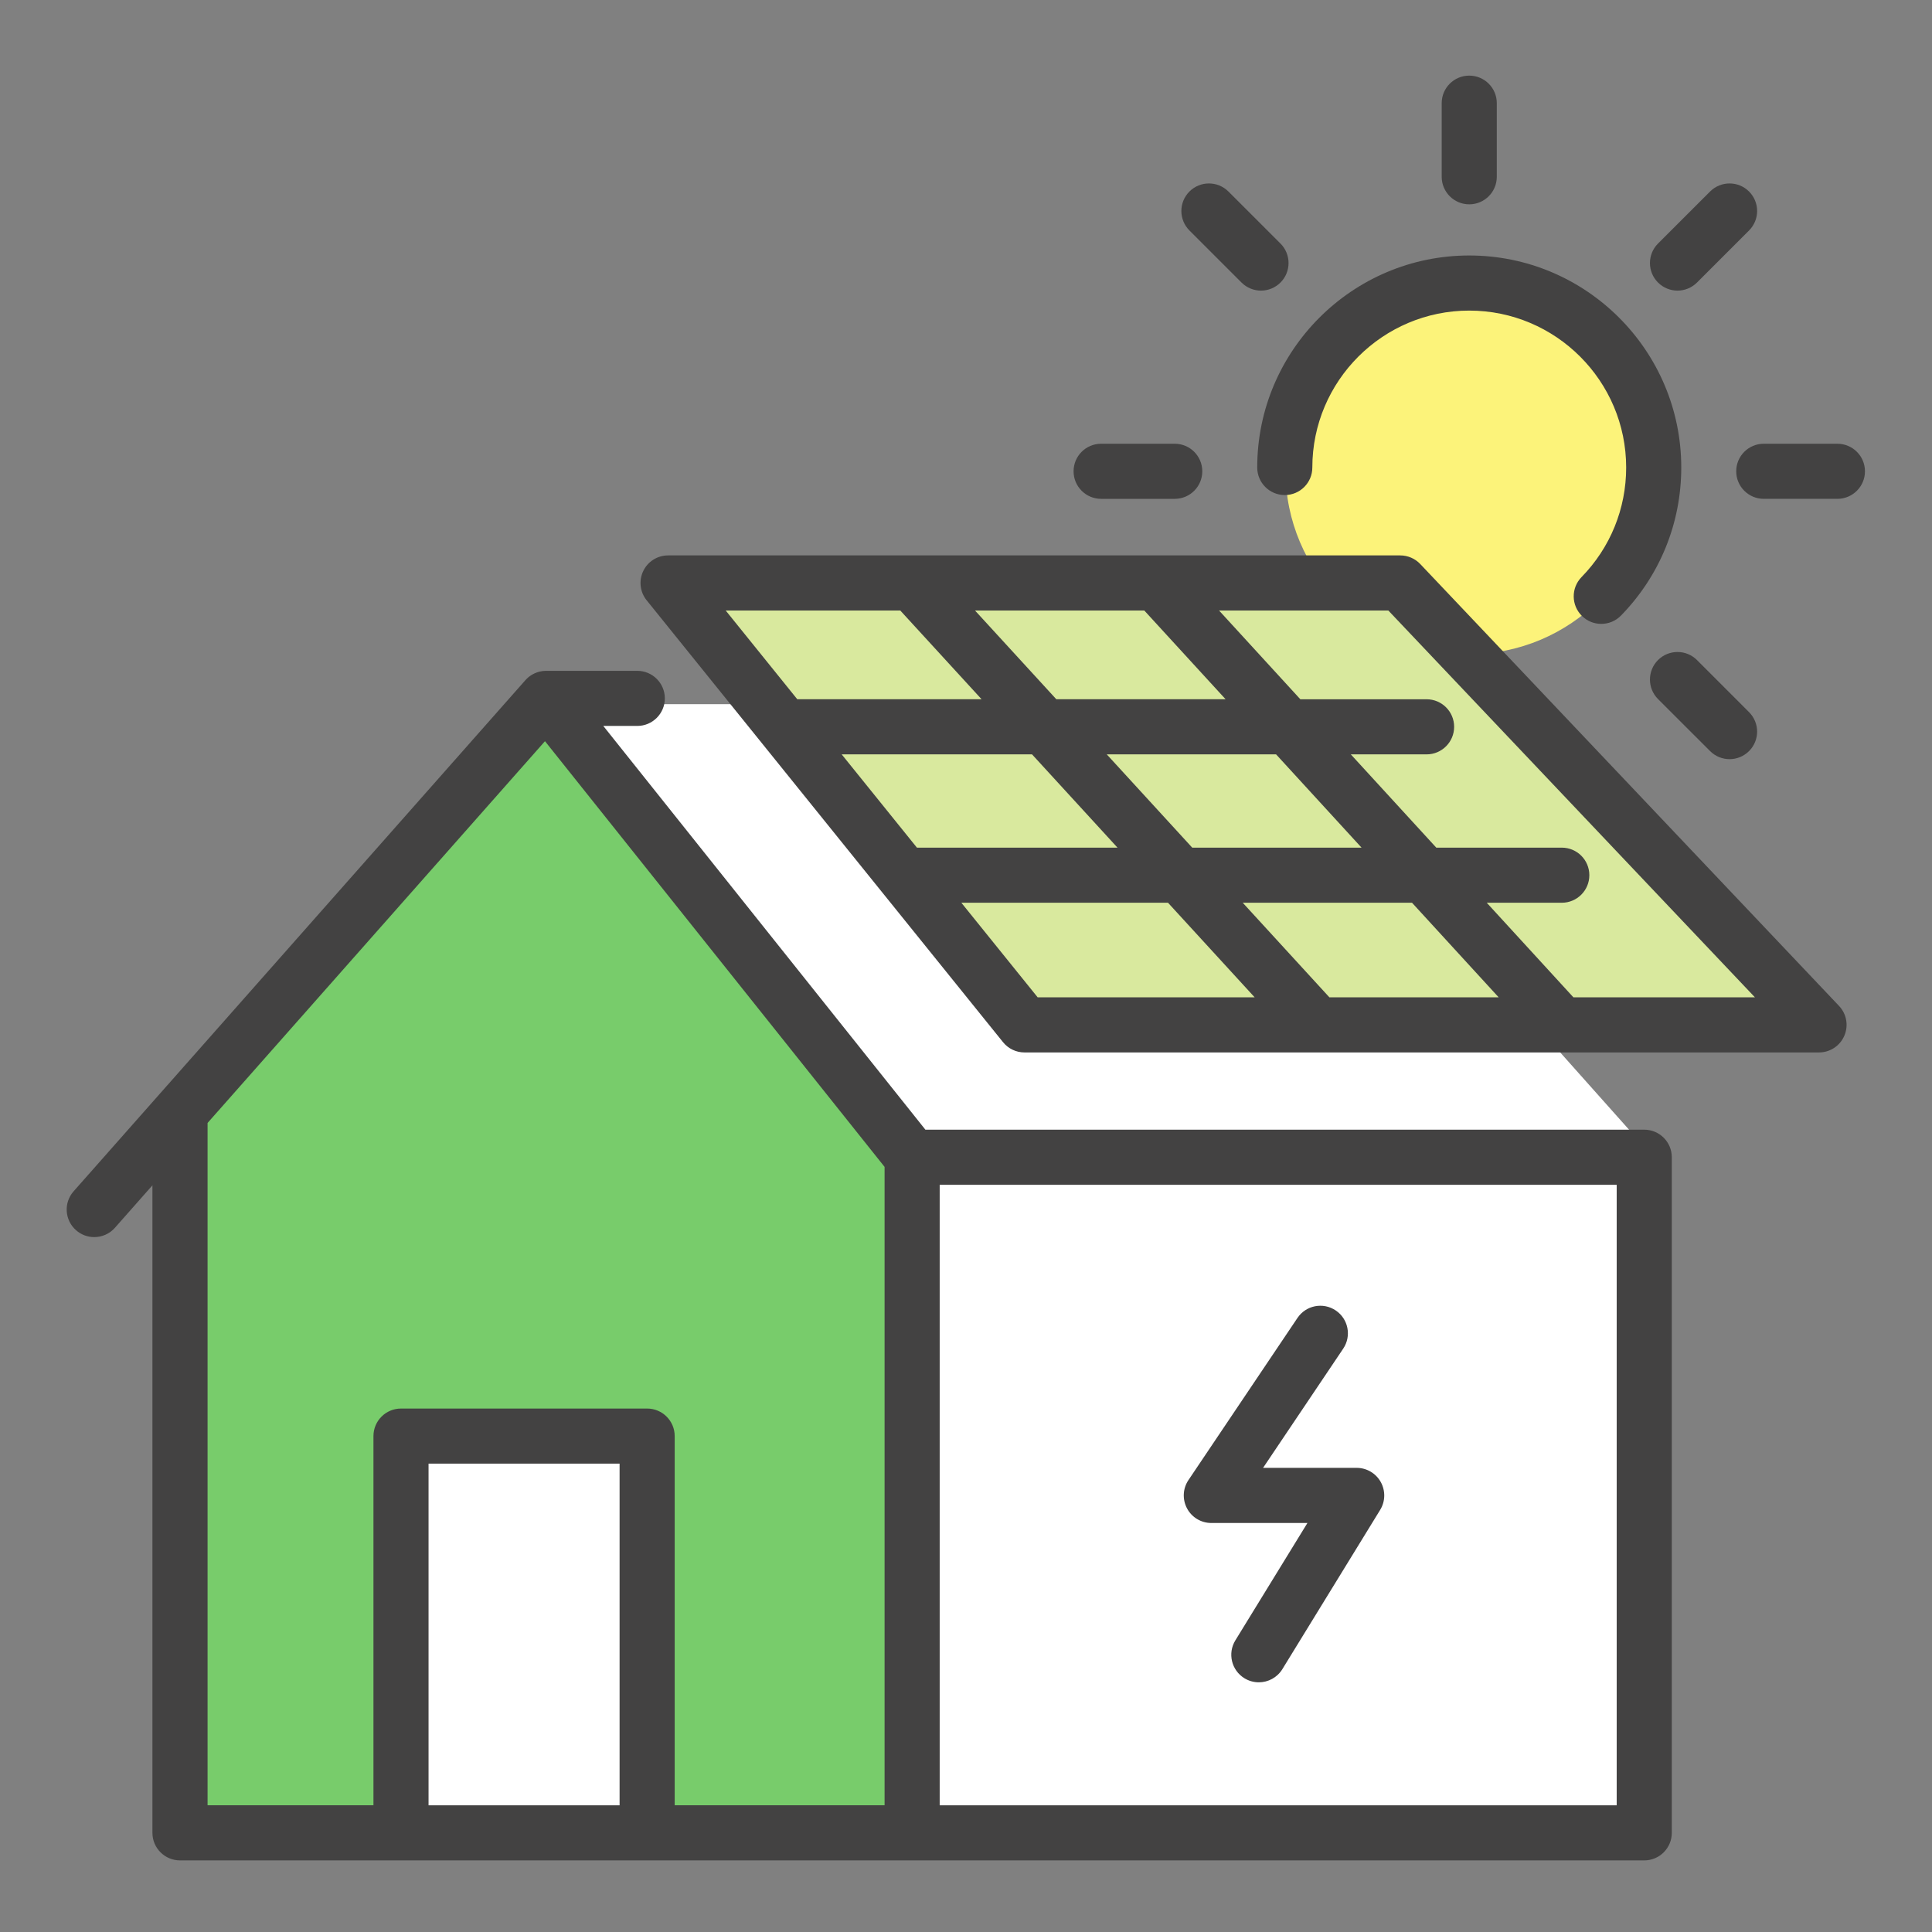 <?xml version="1.0" encoding="UTF-8"?>
<!DOCTYPE svg PUBLIC "-//W3C//DTD SVG 1.1//EN" "http://www.w3.org/Graphics/SVG/1.1/DTD/svg11.dtd">
<!-- Creator: CorelDRAW 2019 (64-Bit) -->
<svg xmlns="http://www.w3.org/2000/svg" xml:space="preserve" width="500px" height="500px" version="1.1" style="shape-rendering:geometricPrecision; text-rendering:geometricPrecision; image-rendering:optimizeQuality; fill-rule:evenodd; clip-rule:evenodd"
viewBox="0 0 500 500"
 xmlns:xlink="http://www.w3.org/1999/xlink"
 xmlns:xodm="http://www.corel.com/coreldraw/odm/2003"
 enable-background="new 0 0 512 512">
 <rect x="0" y="0" width="500" height="500" fill="#808080" stroke="none"/>
 <defs>
  <style type="text/css">
   <![CDATA[
    .fil4 {fill:#434242}
    .fil0 {fill:#78CC6B}
    .fil3 {fill:#D9E99E}
    .fil2 {fill:#FCF37A}
    .fil1 {fill:white}
   ]]>
  </style>
 </defs>
 <g id="Layer_x0020_1">
  <g id="_1420123832032">
   <g>
    <polygon class="fil0" points="236.18,474.01 46.99,474.01 46.99,289.56 141.32,181.18 236.18,299.07 "/>
    <rect class="fil1" x="104.03" y="371.33" width="63.7" height="103.63"/>
    <polygon class="fil1" points="323.47,182.24 145.33,182.24 232.04,296.61 425.38,296.61 "/>
    <rect class="fil1" x="236.18" y="299.07" width="189.19" height="174.93"/>
    <circle class="fil2" cx="380.22" cy="121.76" r="47.54"/>
    <polygon class="fil3" points="362.37,150.87 172.9,150.87 265.13,265.23 470.76,265.23 "/>
    <g>
     <path class="fil4" d="M332.5 128.12c3.94,0 7.13,-3.19 7.13,-7.13 0,-22.39 18.22,-40.61 40.61,-40.61 22.39,0 40.61,18.22 40.61,40.61 0,10.66 -4.1,20.73 -11.55,28.36 -2.75,2.82 -2.69,7.33 0.13,10.08 1.39,1.36 3.18,2.03 4.98,2.03 1.85,0 3.7,-0.72 5.1,-2.15 10.06,-10.31 15.6,-23.92 15.6,-38.32 0,-30.25 -24.62,-54.87 -54.87,-54.87 -30.25,0 -54.87,24.62 -54.87,54.87 0,3.94 3.19,7.13 7.13,7.13z"/>
     <path class="fil4" d="M380.24 52.88c3.94,0 7.13,-3.19 7.13,-7.13l0 -19.05c0,-3.94 -3.19,-7.13 -7.13,-7.13 -3.94,0 -7.13,3.19 -7.13,7.13l0 19.05c0,3.94 3.19,7.13 7.13,7.13z"/>
     <path class="fil4" d="M284.97 129.1l19.05 0c3.94,0 7.13,-3.19 7.13,-7.13 0,-3.94 -3.19,-7.13 -7.13,-7.13l-19.05 0c-3.94,0 -7.13,3.19 -7.13,7.13 0,3.94 3.19,7.13 7.13,7.13z"/>
     <path class="fil4" d="M475.51 114.84l-19.05 0c-3.94,0 -7.13,3.19 -7.13,7.13 0,3.94 3.19,7.13 7.13,7.13l19.05 0c3.94,0 7.14,-3.19 7.14,-7.13 0,-3.94 -3.2,-7.13 -7.14,-7.13z"/>
     <path class="fil4" d="M321.3 73.12c1.39,1.39 3.22,2.09 5.04,2.09 1.83,0 3.65,-0.7 5.05,-2.09 2.78,-2.79 2.78,-7.3 0,-10.09l-13.48 -13.47c-2.78,-2.78 -7.3,-2.78 -10.08,0 -2.79,2.79 -2.79,7.3 0,10.09l13.47 13.47z"/>
     <path class="fil4" d="M429.09 170.82c-2.78,2.79 -2.78,7.3 0,10.09l13.48 13.47c1.39,1.39 3.22,2.09 5.04,2.09 1.82,0 3.65,-0.7 5.04,-2.09 2.79,-2.78 2.79,-7.3 0,-10.08l-13.47 -13.48c-2.79,-2.78 -7.3,-2.78 -10.09,0z"/>
     <path class="fil4" d="M434.14 75.21c1.82,0 3.65,-0.7 5.04,-2.09l13.47 -13.47c2.79,-2.79 2.79,-7.3 0,-10.09 -2.78,-2.78 -7.3,-2.78 -10.08,0l-13.48 13.47c-2.78,2.79 -2.78,7.3 0,10.09 1.4,1.39 3.22,2.09 5.05,2.09z"/>
     <path class="fil4" d="M425.53 292.36l-186.04 0 -83.36 -104.49 8.8 0c3.93,0 7.13,-3.19 7.13,-7.13 0,-3.94 -3.2,-7.13 -7.13,-7.13l-23.61 0c-0.07,0 -0.14,0.01 -0.21,0.01 -0.16,0.01 -0.31,0.01 -0.47,0.03 -0.09,0.01 -0.18,0.02 -0.27,0.03 -0.15,0.02 -0.3,0.04 -0.45,0.08 -0.09,0.01 -0.18,0.03 -0.26,0.05 -0.15,0.04 -0.31,0.08 -0.46,0.13 -0.08,0.02 -0.16,0.05 -0.24,0.08 -0.15,0.05 -0.29,0.11 -0.44,0.17 -0.08,0.03 -0.16,0.07 -0.24,0.11 -0.14,0.06 -0.27,0.13 -0.41,0.21 -0.08,0.04 -0.17,0.09 -0.25,0.14 -0.12,0.08 -0.24,0.16 -0.36,0.24 -0.09,0.06 -0.18,0.12 -0.26,0.19 -0.04,0.03 -0.09,0.05 -0.13,0.09 -0.07,0.05 -0.13,0.11 -0.2,0.17 -0.08,0.07 -0.16,0.14 -0.24,0.22 -0.11,0.1 -0.21,0.21 -0.32,0.32 -0.04,0.05 -0.09,0.09 -0.13,0.14l-116.93 132.29c-2.61,2.95 -2.33,7.45 0.62,10.06 1.36,1.2 3.04,1.79 4.72,1.79 1.97,0 3.94,-0.81 5.35,-2.41l9.71 -10.99 0 167.58c0,3.94 3.2,7.13 7.14,7.13l378.94 0c3.94,0 7.13,-3.19 7.13,-7.13l0 -174.85c0,-3.94 -3.19,-7.13 -7.13,-7.13zm-371.81 -1.74l87.32 -98.8 87.89 110.17 0 165.21 -54.32 0 0 -95.54c0,-3.94 -3.19,-7.13 -7.13,-7.13l-63.7 0c-3.94,0 -7.13,3.19 -7.13,7.13l0 95.54 -42.93 0 0 -176.58zm106.63 176.59l-49.44 0 0 -88.42 49.44 0 0 88.42zm258.05 0l-175.21 0 0 -160.59 175.21 0 0 160.59 0 0z"/>
     <path class="fil4" d="M367.55 145.96c-1.35,-1.42 -3.22,-2.22 -5.18,-2.22l-189.47 0c-2.75,0 -5.25,1.57 -6.43,4.05 -1.19,2.48 -0.85,5.42 0.88,7.56l92.23 114.36c1.35,1.68 3.39,2.66 5.55,2.66l205.63 0c2.85,0 5.43,-1.7 6.55,-4.32 1.13,-2.62 0.59,-5.65 -1.37,-7.72l-108.39 -114.37zm-23.51 112.14l-22.42 -24.47 43.81 0 22.42 24.47 -43.81 0zm-35.49 -38.73l-22.12 -24.14 43.82 0 22.12 24.14 -43.82 0zm-90.72 -24.14l49.26 0 22.12 24.14 -51.91 0 -19.47 -24.14zm55.54 -14.27l-21.04 -22.96 43.81 0 21.04 22.96 -43.81 0zm-40.38 -22.96l21.04 22.96 -47.7 0 -18.52 -22.96 45.18 0zm15.81 75.63l53.48 0 22.42 24.47 -56.16 0 -19.74 -24.47zm158.39 24.47l-22.42 -24.47 19.42 0c3.94,0 7.13,-3.19 7.13,-7.13 0,-3.94 -3.19,-7.13 -7.13,-7.13l-32.48 0 -22.12 -24.14 19.61 0c3.94,0 7.13,-3.2 7.13,-7.13 0,-3.94 -3.19,-7.13 -7.13,-7.13l-32.67 0 -21.04 -22.97 43.81 0 94.88 100.11 -46.99 0 0 -0.01z"/>
     <path class="fil4" d="M313.49 394.15l24.87 0 -18.65 30.37c-2.06,3.36 -1.01,7.75 2.35,9.81 1.16,0.71 2.45,1.05 3.72,1.05 2.4,0 4.74,-1.21 6.09,-3.4l25.32 -41.23c1.35,-2.2 1.4,-4.96 0.14,-7.22 -1.26,-2.25 -3.64,-3.65 -6.22,-3.65l-24.23 0 20.74 -30.85c2.2,-3.27 1.33,-7.7 -1.94,-9.89 -3.27,-2.2 -7.7,-1.33 -9.89,1.93l-28.22 41.97c-1.47,2.18 -1.61,5 -0.37,7.33 1.23,2.32 3.65,3.78 6.29,3.78z"/>
    </g>
   </g>
  </g>
 </g>
</svg>
